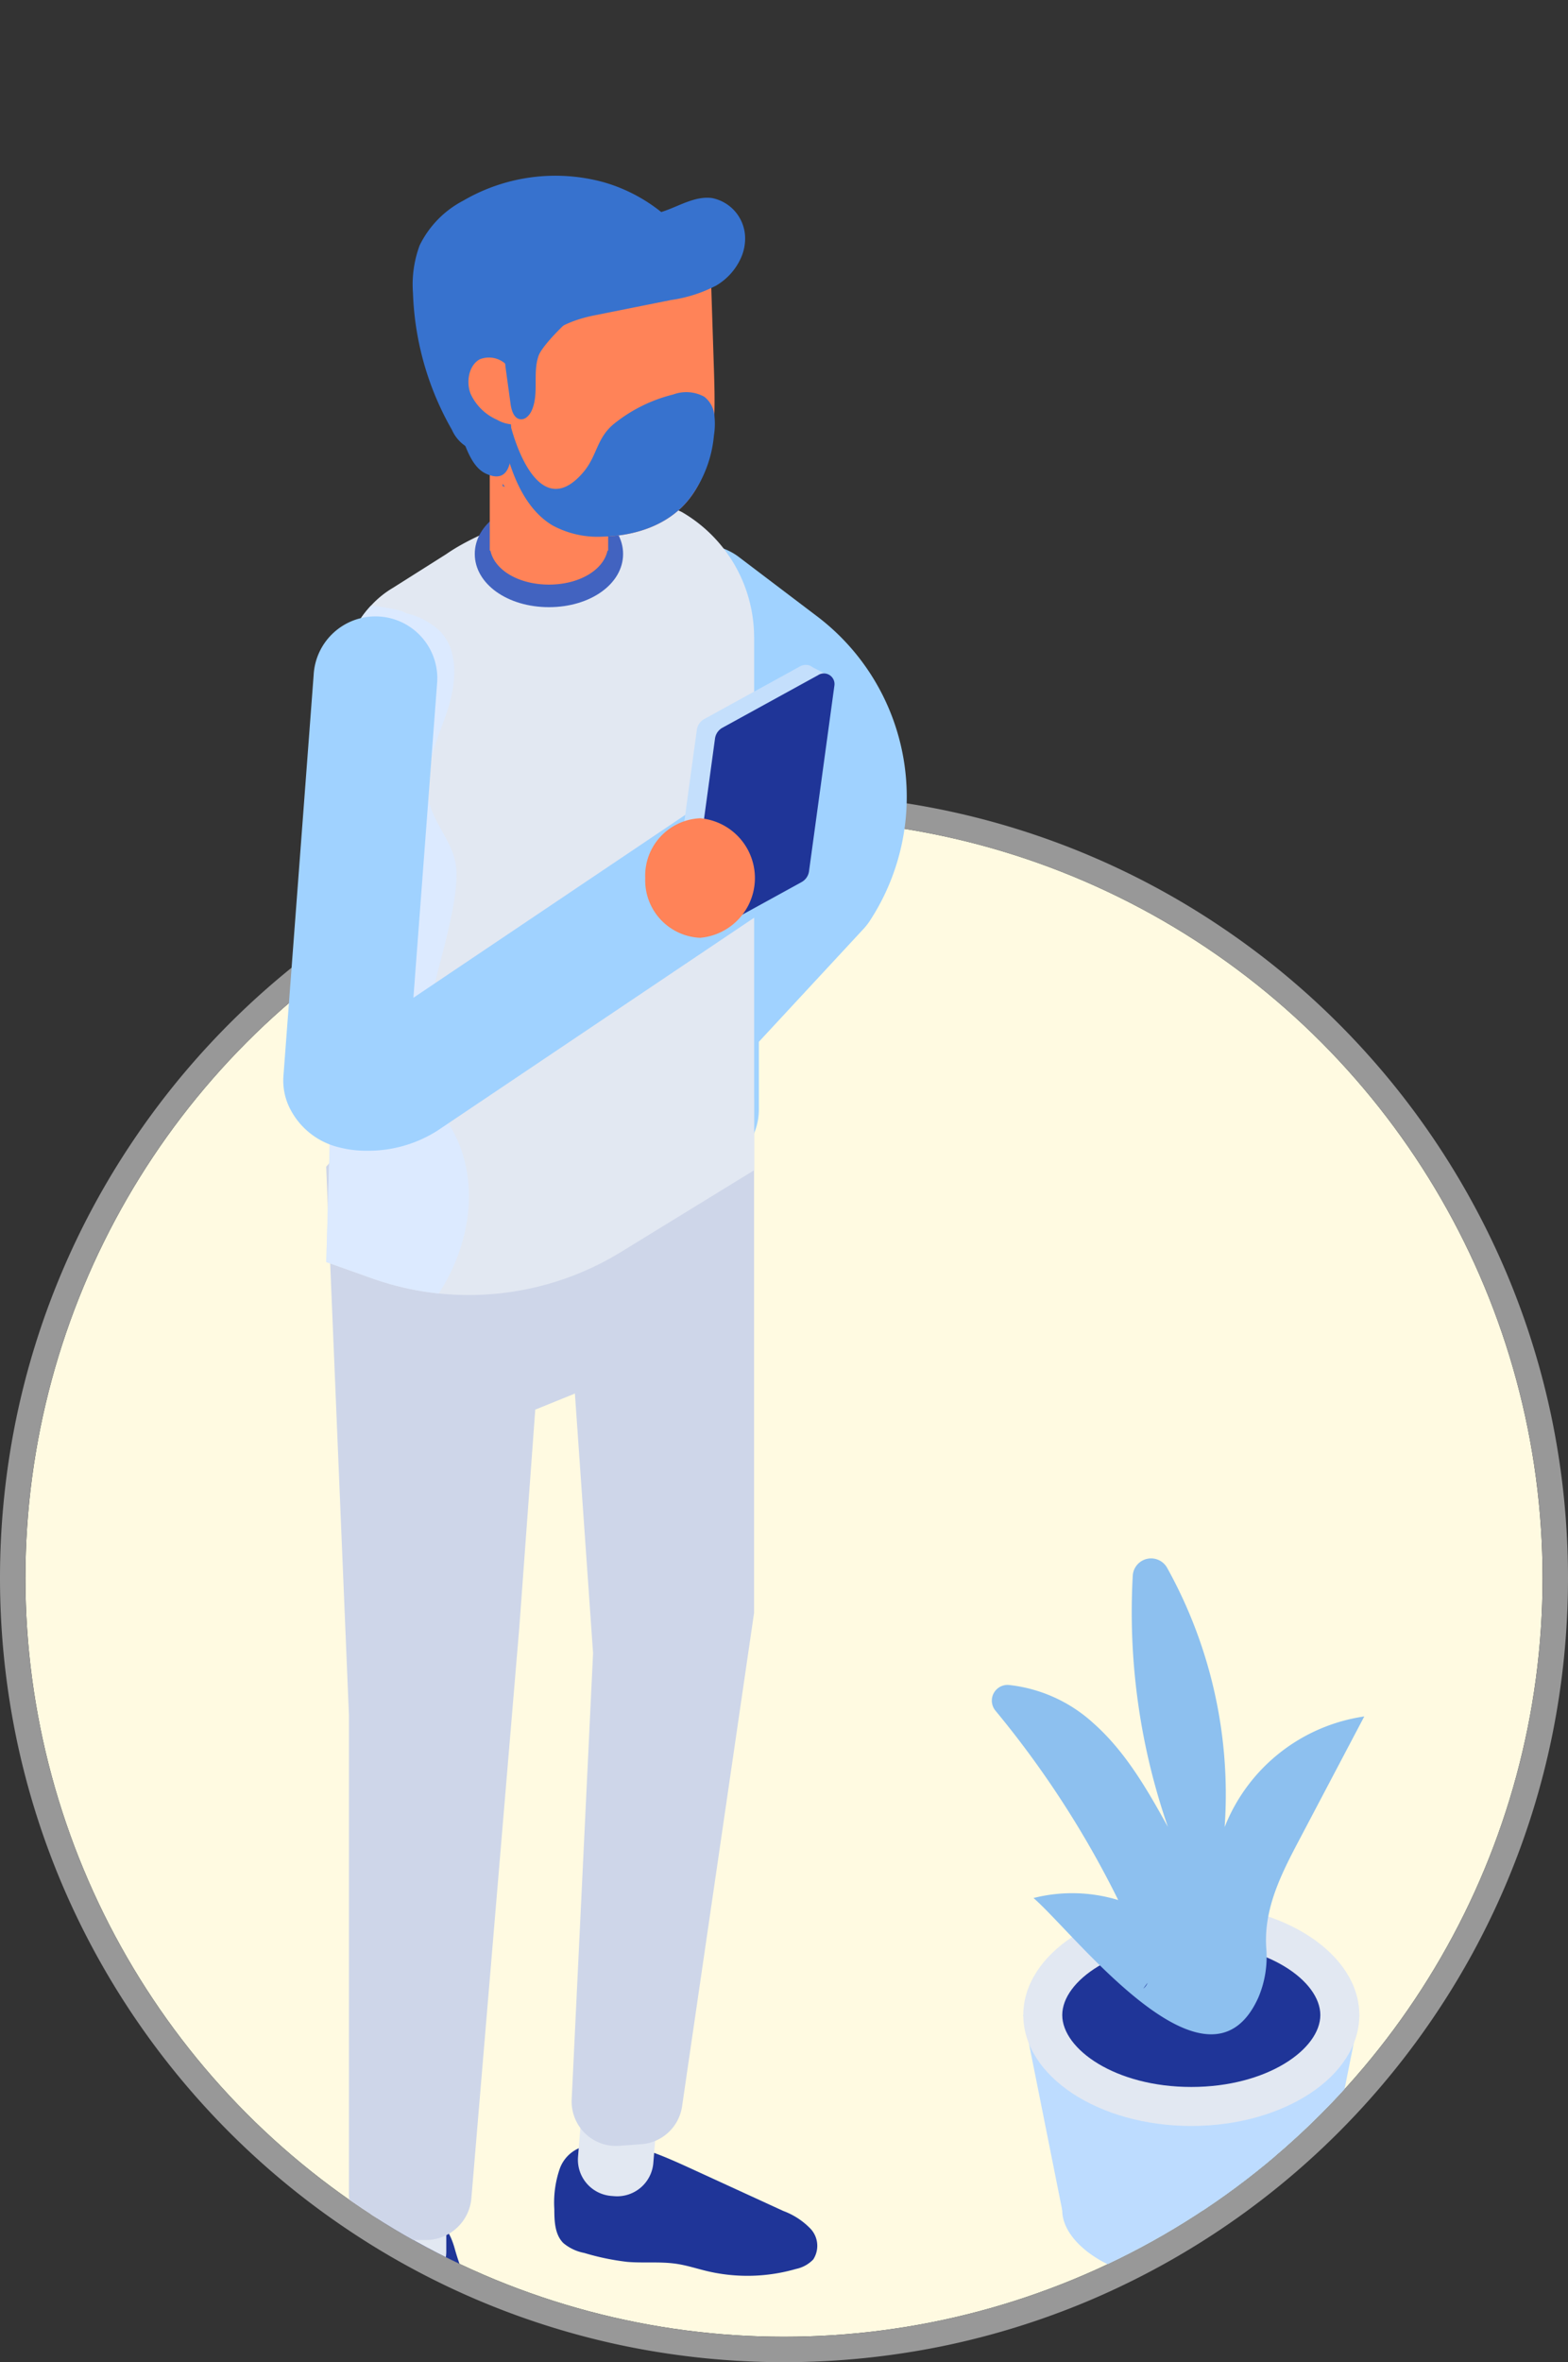 <svg xmlns="http://www.w3.org/2000/svg" xmlns:xlink="http://www.w3.org/1999/xlink" width="185" height="278.632" viewBox="0 0 185 278.632">
  <rect x="0" y="0" width="185" height="278.632" fill="#333333" stroke="none"/>
  <defs>
    <clipPath id="clip-path">
      <path id="Tracé_150" data-name="Tracé 150" d="M-1036.247-1343.941a89.122,89.122,0,0,1,20-56.4v-129.737h111v106.815a89.485,89.485,0,0,1,48,79.318,89.5,89.5,0,0,1-89.5,89.5A89.5,89.5,0,0,1-1036.247-1343.941Z" transform="translate(1007 1559)" fill="#fffae1"/>
    </clipPath>
    <clipPath id="clip-path-2">
      <rect id="Rectangle_32" data-name="Rectangle 32" width="73.57" height="269.928" fill="none"/>
    </clipPath>
    <clipPath id="clip-path-3">
      <rect id="Rectangle_31" data-name="Rectangle 31" width="73.571" height="269.928" fill="none"/>
    </clipPath>
    <clipPath id="clip-path-4">
      <rect id="Rectangle_41" data-name="Rectangle 41" width="43.948" height="85.388" fill="none"/>
    </clipPath>
  </defs>
  <g id="Groupe_358" data-name="Groupe 358" transform="translate(32.247 -28.926)">
    <circle id="Ellipse_6" data-name="Ellipse 6" cx="89.5" cy="89.5" r="89.5" transform="translate(-29.247 125.558)" fill="#fffae1"/>
    <path id="Ellipse_6_-_Contour" data-name="Ellipse 6 - Contour" d="M89.5,0A89.5,89.5,0,1,0,179,89.5,89.5,89.5,0,0,0,89.5,0m0-3a93.168,93.168,0,0,1,18.639,1.879A92.01,92.01,0,0,1,141.22,12.8a92.761,92.761,0,0,1,33.51,40.695,92.054,92.054,0,0,1,5.391,17.367,93.373,93.373,0,0,1,0,37.278A92.01,92.01,0,0,1,166.2,141.22a92.761,92.761,0,0,1-40.695,33.51,92.054,92.054,0,0,1-17.367,5.391,93.373,93.373,0,0,1-37.278,0A92.01,92.01,0,0,1,37.78,166.2,92.761,92.761,0,0,1,4.27,125.506a92.054,92.054,0,0,1-5.391-17.367,93.373,93.373,0,0,1,0-37.278A92.01,92.01,0,0,1,12.8,37.78,92.761,92.761,0,0,1,53.494,4.27,92.054,92.054,0,0,1,70.861-1.121,93.168,93.168,0,0,1,89.5-3Z" transform="translate(-29.247 125.558)" fill="#989898"/>
    <g id="Groupe_de_masques_1" data-name="Groupe de masques 1" clip-path="url(#clip-path)">
      <g id="Groupe_77" data-name="Groupe 77" transform="translate(1.172 45.644)">
        <g id="Groupe_82" data-name="Groupe 82" clip-path="url(#clip-path-2)">
          <g id="Groupe_81" data-name="Groupe 81" transform="translate(0 4)">
            <g id="Groupe_80" data-name="Groupe 80" clip-path="url(#clip-path-3)">
              <path id="Tracé_291" data-name="Tracé 291" d="M51.4,11.716C49.631,6.524,44.793,2.346,39.2.765A21.569,21.569,0,0,0,22.678,2.947,11.794,11.794,0,0,0,17.53,8.222a13.282,13.282,0,0,0-.788,5.633,34.846,34.846,0,0,0,4.6,16.137A4.463,4.463,0,0,0,23.937,32.4c.916-2.627.239-5.636-.121-8.589-.367-3.015-.277-6.4,1.912-8.574,1.759-1.743,4.48-2.3,7.076-2.71a139.176,139.176,0,0,1,18.557-1.66c.541-.012,1.211-.107,1.383-.6s-.929-.772-.8-.261Z" transform="translate(-1.436 0)" fill="#3772ce"/>
              <path id="Tracé_292" data-name="Tracé 292" d="M52.713,126.139a7.3,7.3,0,0,1-7.3-7.3v-10.3a7.3,7.3,0,0,1,14.6,0v10.3a7.3,7.3,0,0,1-7.3,7.3" transform="translate(-3.898 -8.691)" fill="#a0d2ff"/>
              <path id="Tracé_293" data-name="Tracé 293" d="M53.191,110.214A7.3,7.3,0,0,1,47.84,97.953L61.233,83.508a12.087,12.087,0,0,0-3.071-15.775l-9.38-7.112A7.3,7.3,0,0,1,57.6,48.989l9.38,7.112a26.72,26.72,0,0,1,6.162,35.884,7.131,7.131,0,0,1-.746.951L58.544,107.877a7.278,7.278,0,0,1-5.353,2.337" transform="translate(-3.94 -4.078)" fill="#a0d2ff"/>
              <path id="Tracé_294" data-name="Tracé 294" d="M39.3,254.1a4.192,4.192,0,0,0-3.669,2.75,12.311,12.311,0,0,0-.645,4.793c0,1.421.06,3.007,1.073,4A5.4,5.4,0,0,0,38.52,266.8a29.021,29.021,0,0,0,5.059,1.052c1.946.167,3.92-.059,5.851.235,1.231.187,2.42.582,3.632.868a20.683,20.683,0,0,0,10.441-.269,3.912,3.912,0,0,0,2.03-1.117,2.95,2.95,0,0,0-.289-3.592,8.617,8.617,0,0,0-3.229-2.125l-10.676-4.9c-3.49-1.6-7.1-3.235-10.944-3.324-1.227-.028-2.844.527-2.733,1.75Z" transform="translate(-3.003 -21.771)" fill="#1f3598"/>
              <path id="Tracé_295" data-name="Tracé 295" d="M42.315,259.23l-.349-.028a4.282,4.282,0,0,1-3.921-4.613l.585-7.2a4.282,4.282,0,0,1,4.614-3.921l.349.028a4.281,4.281,0,0,1,3.92,4.614l-.584,7.2a4.282,4.282,0,0,1-4.614,3.92" transform="translate(-3.265 -20.898)" fill="#e2e8f2"/>
              <path id="Tracé_296" data-name="Tracé 296" d="M23.984,274.273c.675,1.233,1.375,2.451,2.03,3.677a29.8,29.8,0,0,1,1.826,3.836c.719,1.974,2.072,5.813.371,7.6-2.561,2.7-6.738.388-8.82-1.517a83.13,83.13,0,0,1-8.612-9.174,11.24,11.24,0,0,1-2.593-4.677c-1.067-5.416,2.105-13.1,8.757-11.3,2.428.656,3.463,2.359,4.039,4.569a30.972,30.972,0,0,0,3,6.978" transform="translate(-0.685 -22.53)" fill="#1f3598"/>
              <path id="Tracé_297" data-name="Tracé 297" d="M15.924,271.055h-.351a4.28,4.28,0,0,1-4.28-4.281v-7.223a4.28,4.28,0,0,1,4.28-4.281h.351a4.281,4.281,0,0,1,4.281,4.281v7.223a4.281,4.281,0,0,1-4.281,4.281" transform="translate(-0.969 -21.913)" fill="#e2e8f2"/>
              <path id="Tracé_298" data-name="Tracé 298" d="M37.03,108.118l-22.5,7.8-8.99,10.268L8.227,190.9V247.4a5.382,5.382,0,0,0,5.382,5.382h3.7a5.382,5.382,0,0,0,5.362-4.931l5.666-67.456,1.871-25.557,4.677-1.9,2.144,30.632L34.507,236.2a5.237,5.237,0,0,0,5.617,5.474l2.607-.192a5.237,5.237,0,0,0,4.8-4.467l8.493-58.2V118.174Z" transform="translate(-0.475 -9.281)" fill="#ced6e9"/>
              <path id="Tracé_299" data-name="Tracé 299" d="M56.036,58.055v62.859L40.35,130.54a34.314,34.314,0,0,1-21.524,4.911,33.963,33.963,0,0,1-7.745-1.74l-5.528-1.965L7.6,62.04a11.852,11.852,0,0,1,3.227-7.717,11.164,11.164,0,0,1,2.582-2.1L18.348,49.1l1.376-.87c3.733-2.61,10.973-5.3,17.482-6.089a28.706,28.706,0,0,1,3.7-.253,13.4,13.4,0,0,1,6.623,1.4,17.1,17.1,0,0,1,8.5,14.761" transform="translate(-0.477 -3.596)" fill="#e2e8f2"/>
              <path id="Tracé_300" data-name="Tracé 300" d="M20.706,117.844c-1.4-2.722-3.62-5.192-3.929-8.25-.533-5.36,5.052-18.549,4.013-23.825-.5-2.5-2.385-4.49-3.059-6.931-.926-3.424.7-6.931,1.88-10.3,1.207-3.339,1.8-7.492-.646-10.046a8.41,8.41,0,0,0-3.984-2.105,3.177,3.177,0,0,0-.9-.365,25.287,25.287,0,0,0-3.254-.533A11.849,11.849,0,0,0,7.6,63.206L5.552,132.913l5.529,1.965a33.965,33.965,0,0,0,7.745,1.74c3.648-5.612,4.855-12.852,1.88-18.773" transform="translate(-0.477 -4.763)" fill="#dceaff"/>
              <path id="Tracé_301" data-name="Tracé 301" d="M33.469,54.5c-4.906,0-8.75-2.758-8.75-6.278s3.844-6.278,8.75-6.278,8.75,2.758,8.75,6.278S38.376,54.5,33.469,54.5" transform="translate(-2.122 -3.6)" fill="#4263c0"/>
              <path id="Tracé_302" data-name="Tracé 302" d="M40.623,45.7h0V31.645a6.355,6.355,0,0,0-1.909-4.5,6.987,6.987,0,0,0-2.469-1.6,7.949,7.949,0,0,0-2.386-.448c-.392,0-.784.027-1.15.053A7.12,7.12,0,0,0,28.7,27.017a6.316,6.316,0,0,0-2.049,4.628V46.384h.08c.484,2.295,3.339,4.009,6.907,4.009s6.425-1.714,6.907-4.009h.08Z" transform="translate(-2.288 -2.154)" fill="#ff8358"/>
              <path id="Tracé_303" data-name="Tracé 303" d="M53.233,28.635c-.134,3.775-.783,7.5-2.995,10.269-2.436,3.088-6.37,4.314-10.1,4.412a11.2,11.2,0,0,1-6.012-1.324C30.683,39.933,29.073,35.5,28.2,31.306a35.293,35.293,0,0,1-.648-4.828,17.963,17.963,0,0,1,.537-5.466,15.725,15.725,0,0,1,6.884-8.97,24.805,24.805,0,0,1,10.46-3.309,8.394,8.394,0,0,1,5.252.638,4.471,4.471,0,0,1,2.124,2.941,3.434,3.434,0,0,1,.045,1.347c.112,3.432.223,6.838.335,10.27.045,1.544.09,3.113.045,4.705" transform="translate(-2.364 -0.738)" fill="#ff8358"/>
              <path id="Tracé_304" data-name="Tracé 304" d="M28.6,27.435c-.023,0-.045.025-.067.048a1.492,1.492,0,0,1-.023-.318.392.392,0,0,0,.09.27" transform="translate(-2.447 -2.332)" fill="#3772ce"/>
              <path id="Tracé_305" data-name="Tracé 305" d="M28.606,27.434c.09-.049.156-.1.246-.147.224-.122.537-.22.693,0,.112.147-.067.318-.2.344l.537.563a1.106,1.106,0,0,1-1.274-.76" transform="translate(-2.456 -2.331)" fill="#3772ce"/>
              <path id="Tracé_306" data-name="Tracé 306" d="M53.243,30.751a8.665,8.665,0,0,1-.065,2.262,14.415,14.415,0,0,1-2.938,7.514c-2.436,3.088-6.37,4.314-10.1,4.412a11.2,11.2,0,0,1-6.012-1.324c-3.442-2.059-5.051-6.494-5.922-10.686a35.011,35.011,0,0,1-.648-4.828,5.7,5.7,0,0,1,.894-.588c.071,3.746,3.5,16.705,9.332,9.813,1.612-1.907,1.537-3.935,3.511-5.614a17.981,17.981,0,0,1,7.077-3.533,4.425,4.425,0,0,1,3.674.267,3.188,3.188,0,0,1,1.2,2.3" transform="translate(-2.365 -2.362)" fill="#3772ce"/>
              <path id="Tracé_307" data-name="Tracé 307" d="M28.577,40.124c-.082-.112-.167-.238-.25-.354-.012.084-.005.171-.019.256Z" transform="translate(-2.43 -3.414)" fill="#3772ce"/>
              <path id="Tracé_308" data-name="Tracé 308" d="M55.848,9.731a5.631,5.631,0,0,0,.4-2.044,4.85,4.85,0,0,0-3.912-4.8c-1.976-.257-3.815.917-5.7,1.558-3.55,1.2-5.485-.06-8.606-1.061-2.572-.825-5.751-.248-8.256.635A13.458,13.458,0,0,0,20.423,16.5a40.4,40.4,0,0,0,2.809,15.617c.528,1.329,1.224,2.728,2.445,3.285,4.486,2.05,2.546-6.372,2.932-8.12,1.461-5.926,3.743-9.332,9.846-10.554l9.077-1.817a16.506,16.506,0,0,0,5.321-1.712,7.2,7.2,0,0,0,2.994-3.464" transform="translate(-1.753 -0.245)" fill="#3772ce"/>
              <path id="Tracé_309" data-name="Tracé 309" d="M30.153,28.2c.751.037,1.246,1.041,1.014,1.825a1.982,1.982,0,0,1-1.741,1.336,4.092,4.092,0,0,1-2.168-.563,6.124,6.124,0,0,1-3.1-3.05c-.563-1.431-.2-3.372,1.072-4.07a2.92,2.92,0,0,1,3.573,1.169,10.4,10.4,0,0,1,1.486,4.067Z" transform="translate(-2.052 -2.011)" fill="#ff8358"/>
              <path id="Tracé_310" data-name="Tracé 310" d="M9.877,119.915a12.819,12.819,0,0,1-3.355-.417,8.779,8.779,0,0,1-5.9-4.914,7.3,7.3,0,0,1-.6-3.489l3.565-47.3a7.3,7.3,0,1,1,14.555,1.1l-2.785,36.975L51.683,77.442a7.3,7.3,0,1,1,8.144,12.115L18.185,117.549a15.224,15.224,0,0,1-8.309,2.366" transform="translate(0 -4.896)" fill="#a0d2ff"/>
              <path id="Tracé_311" data-name="Tracé 311" d="M53.984,69.51l11.264-6.193a1.417,1.417,0,0,1,1.027-.154l0,0,.015.007a1.178,1.178,0,0,1,.46.236l2.3,1.181-2.019,1.1-2.84,20.78a1.725,1.725,0,0,1-.875,1.254l-8.562,4.708-1.3,2.859-2.706-1.316.005-.006a1.225,1.225,0,0,1-.644-1.306l2.992-21.891a1.725,1.725,0,0,1,.875-1.254" transform="translate(-4.301 -5.419)" fill="#c4dffc"/>
              <path id="Tracé_312" data-name="Tracé 312" d="M54.392,95.036l11.264-6.192a1.73,1.73,0,0,0,.875-1.255L69.523,65.7a1.254,1.254,0,0,0-1.939-1.253L56.32,70.636a1.724,1.724,0,0,0-.875,1.254L52.453,93.782a1.254,1.254,0,0,0,1.939,1.254" transform="translate(-4.501 -5.515)" fill="#1f3598"/>
              <path id="Tracé_313" data-name="Tracé 313" d="M46.72,89.967A6.785,6.785,0,0,0,53.2,97.019a7.077,7.077,0,0,0,0-14.1,6.785,6.785,0,0,0-6.482,7.052" transform="translate(-4.011 -7.118)" fill="#ff8358"/>
              <path id="Tracé_314" data-name="Tracé 314" d="M37.22,15.092c-.118-.878-2.029,2.442-2.147,1.564,0-.053,0-.1,0-.156a17.853,17.853,0,0,0-3.2,1.189,6.081,6.081,0,0,0-2.717,2.23c-.793,1.378-.6,3.087-.38,4.661l.5,3.639c.106.762.389,1.709,1.154,1.8.607.069,1.1-.492,1.347-1.051.879-2,.073-4.4.809-6.456.493-1.375,4.308-5.08,5.619-5.763-.019-.064-.972-1.59-.99-1.655" transform="translate(-2.454 -1.283)" fill="#3772ce"/>
            </g>
          </g>
        </g>
      </g>
      <g id="Groupe_107" data-name="Groupe 107" transform="translate(84.768 212.748)">
        <path id="Tracé_346" data-name="Tracé 346" d="M46.9,105.091l-4.6,23.038H11.85l-4.6-23.038Z" transform="translate(-3.535 -51.221)" fill="#bddcff"/>
        <g id="Groupe_108" data-name="Groupe 108">
          <g id="Groupe_107-2" data-name="Groupe 107" clip-path="url(#clip-path-4)">
            <path id="Tracé_347" data-name="Tracé 347" d="M46.67,141.967c0,3.9-5.9,8.227-14.472,8.468-.247.006-.5.012-.752.012-8.974,0-15.225-4.47-15.225-8.48s6.251-8.486,15.225-8.486a24.316,24.316,0,0,1,6.337.81c5.446,1.465,8.888,4.7,8.888,7.676" transform="translate(-7.906 -65.058)" fill="#bddcff"/>
            <path id="Tracé_348" data-name="Tracé 348" d="M27.074,105.731c-10.93,0-19.821-5.867-19.821-13.079s8.892-13.079,19.821-13.079S46.9,85.44,46.9,92.652,38,105.731,27.074,105.731" transform="translate(-3.535 -38.784)" fill="#e2e8f2"/>
            <path id="Tracé_349" data-name="Tracé 349" d="M31.445,105.5c-8.973,0-15.225-4.47-15.225-8.483s6.252-8.483,15.225-8.483,15.225,4.47,15.225,8.483S40.417,105.5,31.445,105.5" transform="translate(-7.906 -43.154)" fill="#1f3598"/>
            <path id="Tracé_350" data-name="Tracé 350" d="M27.474,31.688A55,55,0,0,0,20.7,1.133a2.166,2.166,0,0,0-4.066.9,77.337,77.337,0,0,0,4.148,29.644c-2.44-4.41-5-8.876-8.772-12.221A17.566,17.566,0,0,0,2.02,14.93,1.854,1.854,0,0,0,.434,17.961,114.845,114.845,0,0,1,14.919,40.3a18.6,18.6,0,0,0-9.992-.241c5.066,4.431,20.588,24.849,26.516,11.757a12.248,12.248,0,0,0,.939-5.876c-.31-4.719,1.842-8.844,3.951-12.847l7.615-14.45A20.952,20.952,0,0,0,27.474,31.688M17.88,50.741l.5-.678a1.577,1.577,0,0,1-.5.678" transform="translate(0 0)" fill="#8dc0ef"/>
          </g>
        </g>
      </g>
    </g>
  </g>
</svg>
